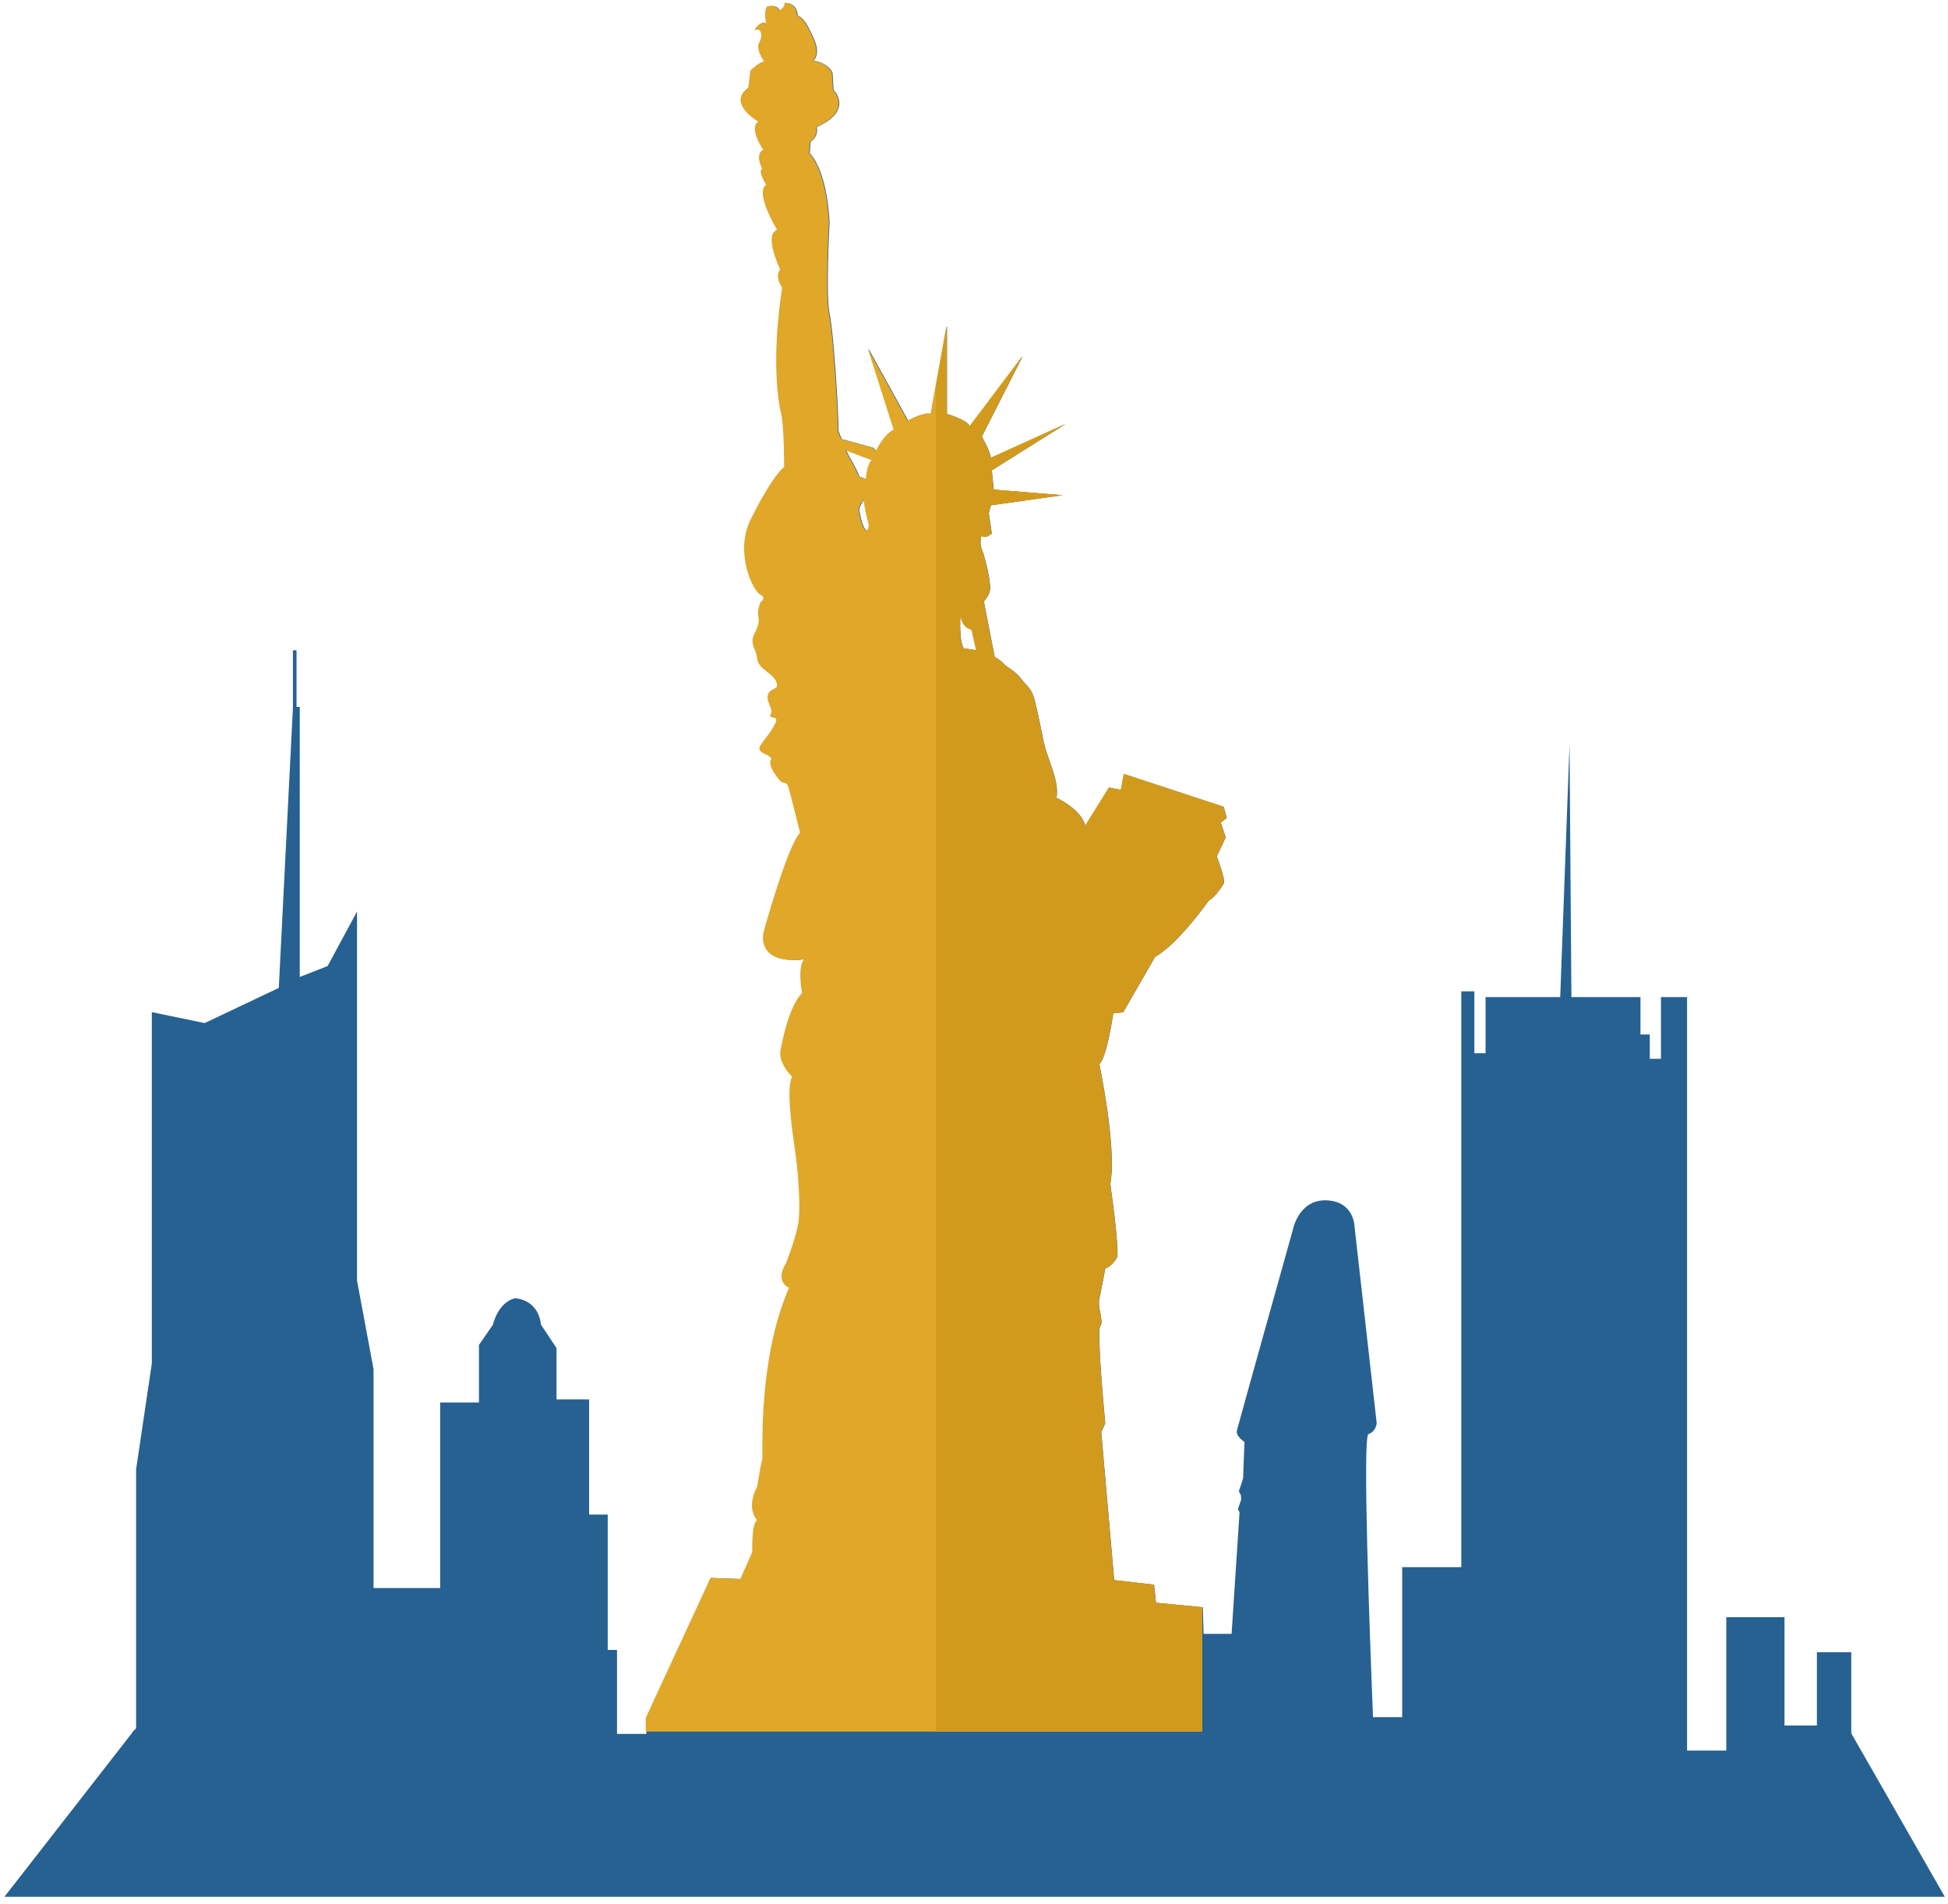 <svg xmlns="http://www.w3.org/2000/svg" width="176" height="172" viewBox="0 0 176 172" fill="none"><path fill-rule="evenodd" clip-rule="evenodd" d="M164.154 149.244H167.26V156.568L175.711 171.334H0.401L11.971 156.484L11.986 156.431L12.296 156.119V132.73L13.717 123.162V91.425L18.49 92.413L25.189 89.238L26.466 63.892V58.741H26.791V63.854H27.084V88.249L29.598 87.266L32.258 82.334V115.677L33.749 123.677V143.446H39.769V126.687H43.273V121.49L44.534 119.663C44.534 119.663 44.958 117.693 46.498 117.272C46.498 117.272 48.6 117.272 48.879 119.663L50.283 121.768V126.407H53.227V136.81H54.907V149.039H55.748V156.621H58.4V155.175L64.25 142.53L66.947 142.63L68.027 140.183C68.027 140.183 67.935 137.533 68.476 137.329C68.476 137.329 67.393 136.309 68.476 134.27L68.747 132.637C68.747 132.637 68.838 132.128 68.927 131.821C68.94 131.777 68.939 131.549 68.938 131.172C68.929 129.001 68.901 121.881 71.351 116.32C71.351 116.32 70.002 115.811 71.084 114.077C71.084 114.077 71.894 112.037 72.162 110.608C72.431 109.181 72.162 106.022 71.98 104.593C71.953 104.379 71.912 104.091 71.864 103.753C71.591 101.837 71.087 98.292 71.623 97.251C71.623 97.251 70.181 95.926 70.632 94.599C70.632 94.599 71.266 90.928 72.524 89.707C72.524 89.707 72.074 87.36 72.703 86.646C72.703 86.646 68.652 87.36 69.014 84.299C69.014 84.299 71.172 76.446 72.343 75.222C72.343 75.222 71.442 71.552 71.266 71.041C71.161 70.747 71.027 70.724 70.88 70.698C70.772 70.68 70.657 70.66 70.541 70.53C70.273 70.225 69.646 69.408 69.646 68.902C69.646 68.648 69.712 68.596 69.746 68.57C69.75 68.566 69.754 68.563 69.757 68.56C69.759 68.558 69.761 68.556 69.762 68.555C69.763 68.553 69.763 68.552 69.763 68.551C69.77 68.533 69.744 68.504 69.646 68.393C69.558 68.294 69.396 68.216 69.229 68.135C68.877 67.965 68.502 67.784 68.747 67.371C68.926 67.064 69.107 66.833 69.288 66.601C69.467 66.372 69.646 66.143 69.824 65.84L69.836 65.82C70.185 65.222 70.36 64.923 70.002 64.822C69.927 64.8 69.863 64.788 69.811 64.778L69.811 64.777L69.811 64.777C69.619 64.74 69.593 64.735 69.732 64.413C69.813 64.23 69.713 63.985 69.603 63.715C69.467 63.384 69.317 63.016 69.467 62.679C69.576 62.426 69.779 62.33 69.953 62.247C70.201 62.129 70.393 62.038 70.181 61.561C70.023 61.199 69.688 60.938 69.356 60.679C68.939 60.353 68.525 60.031 68.476 59.518C68.443 59.181 68.338 58.913 68.24 58.663C68.07 58.231 67.922 57.855 68.208 57.276C68.652 56.358 68.652 56.153 68.564 55.642C68.476 55.133 68.747 54.419 68.747 54.419C68.747 54.419 69.374 54.011 68.747 53.706C68.117 53.399 66.496 50.136 67.757 47.18C67.757 47.18 69.644 43.202 70.903 42.181C70.903 42.181 70.905 38.512 70.633 37.389C70.365 36.267 69.732 32.495 70.725 25.965C70.725 25.965 70.003 25.049 70.542 24.335C70.542 24.335 69.014 21.175 70.273 20.766C70.273 20.766 68.208 17.399 69.287 16.685C69.287 16.685 68.477 15.464 68.928 15.26C68.928 15.26 68.208 13.933 69.014 13.528C69.014 13.528 67.666 11.588 68.565 10.979C68.565 10.979 65.689 9.342 67.666 7.918L67.845 6.388C67.845 6.388 68.653 5.571 69.104 5.571C69.104 5.571 68.293 4.449 68.653 3.837C69.014 3.226 68.838 2.41 68.208 2.717C68.208 2.717 68.838 1.693 69.286 2.204C69.286 2.204 69.014 0.981 69.374 0.578C69.374 0.578 70.273 0.37 70.454 0.981C70.454 0.981 71.084 0.578 70.905 0.268C70.905 0.268 71.98 0.166 72.075 1.39C72.075 1.39 72.615 1.593 73.062 2.512C73.099 2.588 73.138 2.665 73.177 2.744L73.179 2.747L73.18 2.749C73.623 3.631 74.172 4.723 73.513 5.471C73.513 5.471 74.863 5.674 75.221 6.591L75.312 8.119C75.312 8.119 77.199 9.957 73.779 11.49C73.779 11.49 74.053 12.199 73.24 12.811L73.156 13.831C73.156 13.831 74.682 15.158 74.951 20.052C74.951 20.052 74.594 26.682 74.951 28.311C75.312 29.945 75.759 36.98 75.759 38.92C75.759 38.92 75.877 39.242 76.042 39.656L78.91 40.446L79.179 40.754C79.179 40.754 79.897 39.223 80.796 38.816L78.459 31.474L82.06 37.998C82.06 37.998 83.498 37.182 84.127 37.389L85.561 29.438V37.389C85.561 37.389 87.36 37.9 87.633 38.511L92.4 32.188L88.714 39.431C88.714 39.431 89.522 40.858 89.522 41.366L96.269 38.309L89.612 42.488L89.789 44.224L95.996 44.733L89.522 45.649L89.343 46.363L89.612 48.197C89.612 48.197 88.892 48.814 88.714 48.303C88.714 48.303 88.441 49.016 88.714 49.626C88.982 50.237 89.612 52.788 89.432 53.4C89.249 54.011 88.892 54.317 88.892 54.317L89.873 59.337C90.234 59.535 90.577 59.797 90.87 60.13C90.87 60.13 91.861 60.745 92.219 61.251C92.355 61.444 92.504 61.608 92.651 61.77L92.651 61.77L92.651 61.77L92.651 61.77C92.894 62.037 93.131 62.298 93.299 62.68C93.515 63.173 93.792 64.529 94.081 65.945C94.151 66.284 94.221 66.627 94.291 66.963C94.418 67.576 94.635 68.19 94.85 68.799C95.243 69.91 95.631 71.007 95.456 72.061C95.456 72.061 97.707 73.082 98.064 74.611L100.225 71.143L101.305 71.348L101.574 69.919L110.567 72.877L110.836 73.897L110.298 74.304L110.748 75.631L109.937 77.363C109.937 77.363 110.748 79.407 110.567 79.813C110.567 79.813 109.849 81.034 109.22 81.341C109.22 81.341 106.518 85.215 104.362 86.44L101.484 91.438L100.583 91.539C100.583 91.539 100.046 95.415 99.328 96.13C99.328 96.13 100.943 103.777 100.314 106.939C100.314 106.939 101.122 112.445 100.943 113.57C100.943 113.57 100.492 114.383 99.863 114.586C99.863 114.586 99.502 116.526 99.327 117.338C99.242 117.719 99.334 118.19 99.419 118.625C99.516 119.12 99.604 119.568 99.412 119.787C99.057 120.195 99.863 128.555 99.863 128.555L99.502 129.371L100.671 142.731L104.271 143.14L104.449 144.77L108.678 145.181L108.743 147.587H111.273L111.993 136.581L111.838 136.341L112.139 135.46L112.112 135.053L111.929 134.713L112.311 133.552L112.438 130.248C112.438 130.248 111.628 129.748 111.758 129.196C111.891 128.642 116.787 111.162 116.787 111.162C116.787 111.162 117.282 108.349 119.817 108.427C122.348 108.503 122.378 110.77 122.378 110.77L124.384 128.564C124.384 128.564 124.318 129.313 123.638 129.54C123.087 129.718 123.766 148.062 124.05 155.112H126.686V141.562H132.027V89.555H133.209V95.134H134.221V90.064H140.964L141.805 67.244L141.976 90.064H148.215V93.445H149.055V95.643H150.066V90.064H152.426V158.126H155.969V146.08H161.228V155.867H164.154V149.244ZM77.65 46.159C77.74 46.77 78.008 47.788 78.279 47.894C78.549 47.995 78.549 47.38 78.549 47.38C78.549 47.38 78.135 45.982 78.091 45.036C78.065 45.157 77.985 45.28 77.9 45.413C77.76 45.631 77.605 45.872 77.65 46.159ZM77.638 43.033L78.279 43.303C78.279 43.303 78.366 41.876 78.821 41.567L76.462 40.677C76.565 40.909 76.665 41.119 76.749 41.262C77.02 41.724 77.447 42.472 77.638 43.033ZM86.816 54.914C86.776 55.413 86.607 57.866 87.096 58.597C87.096 58.597 87.58 58.597 88.24 58.737L87.811 56.866C87.811 56.866 86.677 56.765 86.816 54.914Z" fill="#266192"></path><path fill-rule="evenodd" clip-rule="evenodd" d="M108.59 145.178V156.415H58.341V155.175L64.191 142.53L66.889 142.63L67.968 140.183C67.968 140.183 67.877 137.533 68.418 137.329C68.418 137.329 67.334 136.309 68.418 134.27L68.688 132.637C68.688 132.637 68.779 132.128 68.869 131.821C68.882 131.777 68.881 131.549 68.879 131.172C68.871 129.001 68.843 121.881 71.292 116.32C71.292 116.32 69.944 115.811 71.025 114.077C71.025 114.077 71.835 112.037 72.104 110.608C72.372 109.181 72.104 106.022 71.921 104.593C71.894 104.379 71.853 104.091 71.805 103.753C71.533 101.837 71.029 98.292 71.564 97.251C71.564 97.251 70.123 95.926 70.574 94.599C70.574 94.599 71.208 90.928 72.465 89.707C72.465 89.707 72.016 87.36 72.644 86.646C72.644 86.646 68.594 87.36 68.955 84.299C68.955 84.299 71.113 76.446 72.284 75.222C72.284 75.222 71.384 71.552 71.208 71.041C71.103 70.747 70.968 70.724 70.821 70.698C70.713 70.68 70.598 70.66 70.483 70.53C70.214 70.225 69.587 69.408 69.587 68.902C69.587 68.648 69.654 68.596 69.687 68.57L69.694 68.564L69.698 68.561C69.701 68.558 69.704 68.555 69.705 68.551C69.711 68.533 69.685 68.504 69.587 68.393C69.499 68.294 69.338 68.216 69.17 68.135C68.819 67.965 68.444 67.784 68.688 67.371C68.867 67.064 69.048 66.833 69.229 66.601C69.408 66.372 69.588 66.143 69.766 65.84L69.777 65.82C70.126 65.222 70.301 64.923 69.944 64.822C69.868 64.8 69.804 64.788 69.753 64.778L69.752 64.777L69.752 64.777C69.561 64.74 69.534 64.735 69.673 64.413C69.754 64.23 69.654 63.985 69.544 63.715C69.409 63.384 69.258 63.016 69.408 62.679C69.518 62.426 69.72 62.33 69.895 62.247C70.142 62.129 70.334 62.038 70.123 61.561C69.965 61.199 69.63 60.938 69.298 60.679C68.88 60.353 68.467 60.031 68.418 59.518C68.385 59.181 68.279 58.913 68.181 58.663C68.011 58.231 67.863 57.855 68.149 57.276C68.594 56.358 68.594 56.153 68.506 55.642C68.418 55.133 68.689 54.419 68.689 54.419C68.689 54.419 69.315 54.011 68.689 53.706C68.058 53.399 66.438 50.136 67.698 47.18C67.698 47.18 69.586 43.202 70.845 42.181C70.845 42.181 70.847 38.512 70.575 37.389C70.306 36.267 69.674 32.495 70.666 25.965C70.666 25.965 69.944 25.049 70.484 24.335C70.484 24.335 68.956 21.175 70.215 20.766C70.215 20.766 68.15 17.399 69.228 16.685C69.228 16.685 68.418 15.464 68.87 15.26C68.87 15.26 68.15 13.933 68.956 13.528C68.956 13.528 67.608 11.588 68.506 10.979C68.506 10.979 65.63 9.342 67.608 7.918L67.786 6.388C67.786 6.388 68.594 5.571 69.046 5.571C69.046 5.571 68.234 4.449 68.594 3.837C68.955 3.226 68.78 2.41 68.149 2.717C68.149 2.717 68.779 1.693 69.228 2.204C69.228 2.204 68.955 0.981 69.315 0.578C69.315 0.578 70.215 0.37 70.395 0.981C70.395 0.981 71.025 0.578 70.847 0.268C70.847 0.268 71.921 0.166 72.016 1.39C72.016 1.39 72.556 1.593 73.003 2.512C73.04 2.588 73.079 2.665 73.119 2.744L73.12 2.747L73.121 2.749L73.121 2.749C73.565 3.631 74.114 4.723 73.454 5.471C73.454 5.471 74.804 5.674 75.163 6.591L75.254 8.119C75.254 8.119 77.141 9.957 73.721 11.49C73.721 11.49 73.994 12.199 73.181 12.811L73.097 13.831C73.097 13.831 74.623 15.158 74.892 20.052C74.892 20.052 74.535 26.682 74.892 28.311C75.253 29.945 75.701 36.98 75.701 38.92C75.701 38.92 75.819 39.242 75.984 39.656L78.852 40.446L79.12 40.754C79.12 40.754 79.838 39.223 80.737 38.816L78.4 31.474L82.001 37.998C82.001 37.998 83.439 37.182 84.068 37.389L85.502 29.438V37.389C85.502 37.389 87.302 37.9 87.574 38.511L92.341 32.188L88.656 39.431C88.656 39.431 89.464 40.858 89.464 41.366L96.211 38.309L89.553 42.488L89.73 44.224L95.937 44.733L89.463 45.649L89.284 46.363L89.553 48.197C89.553 48.197 88.833 48.814 88.656 48.303C88.656 48.303 88.382 49.016 88.656 49.626C88.924 50.237 89.553 52.788 89.373 53.4C89.191 54.011 88.833 54.317 88.833 54.317L89.814 59.337C90.175 59.535 90.519 59.797 90.811 60.13C90.811 60.13 91.802 60.745 92.161 61.251C92.296 61.444 92.445 61.608 92.593 61.77L92.593 61.77L92.593 61.77L92.593 61.77C92.835 62.037 93.073 62.298 93.24 62.68C93.457 63.173 93.734 64.529 94.023 65.945C94.092 66.284 94.162 66.627 94.232 66.963C94.359 67.576 94.576 68.19 94.792 68.799C95.185 69.91 95.573 71.007 95.398 72.061C95.398 72.061 97.648 73.082 98.005 74.611L100.167 71.143L101.246 71.348L101.515 69.919L110.508 72.877L110.777 73.897L110.24 74.304L110.689 75.631L109.879 77.363C109.879 77.363 110.689 79.407 110.508 79.813C110.508 79.813 109.79 81.034 109.161 81.341C109.161 81.341 106.459 85.215 104.303 86.44L101.425 91.438L100.525 91.539C100.525 91.539 99.987 95.415 99.269 96.13C99.269 96.13 100.885 103.777 100.256 106.939C100.256 106.939 101.064 112.445 100.885 113.57C100.885 113.57 100.433 114.383 99.805 114.586C99.805 114.586 99.443 116.526 99.269 117.338C99.183 117.719 99.276 118.19 99.361 118.625C99.458 119.12 99.546 119.568 99.353 119.787C98.998 120.195 99.805 128.555 99.805 128.555L99.443 129.371L100.612 142.731L104.212 143.14L104.391 144.77L108.59 145.178ZM77.591 46.159C77.681 46.77 77.95 47.788 78.221 47.894C78.49 47.995 78.49 47.38 78.49 47.38C78.49 47.38 78.077 45.982 78.032 45.036C78.006 45.157 77.927 45.28 77.842 45.413C77.701 45.631 77.546 45.872 77.591 46.159ZM77.579 43.033L78.221 43.303C78.221 43.303 78.308 41.876 78.763 41.567L76.403 40.677C76.506 40.909 76.606 41.119 76.691 41.262C76.961 41.724 77.389 42.472 77.579 43.033ZM86.758 54.914C86.718 55.413 86.548 57.866 87.038 58.597C87.038 58.597 87.522 58.597 88.181 58.737L87.752 56.866C87.752 56.866 86.619 56.765 86.758 54.914Z" fill="#E0A728"></path><path fill-rule="evenodd" clip-rule="evenodd" d="M84.559 156.415V34.874L85.54 29.438V37.389C85.54 37.389 87.339 37.9 87.612 38.511L92.379 32.188L88.693 39.431C88.693 39.431 89.501 40.858 89.501 41.366L96.248 38.309L89.591 42.488L89.768 44.224L95.975 44.733L89.501 45.649L89.322 46.363L89.591 48.197C89.591 48.197 88.871 48.814 88.693 48.303C88.693 48.303 88.42 49.016 88.693 49.626C88.962 50.237 89.591 52.788 89.411 53.4C89.228 54.011 88.871 54.318 88.871 54.318L89.852 59.337C90.213 59.535 90.556 59.797 90.849 60.13C90.849 60.13 91.84 60.745 92.198 61.251C92.334 61.444 92.483 61.608 92.63 61.77L92.63 61.77L92.63 61.77L92.631 61.77C92.873 62.037 93.111 62.298 93.278 62.68C93.494 63.173 93.771 64.529 94.061 65.945C94.13 66.284 94.2 66.627 94.27 66.963C94.397 67.576 94.614 68.19 94.829 68.799C95.222 69.91 95.61 71.007 95.436 72.061C95.436 72.061 97.686 73.082 98.043 74.611L100.205 71.143L101.284 71.348L101.553 69.919L110.546 72.877L110.815 73.897L110.277 74.304L110.727 75.631L109.916 77.363C109.916 77.363 110.727 79.407 110.546 79.813C110.546 79.813 109.828 81.034 109.199 81.341C109.199 81.341 106.497 85.215 104.341 86.44L101.463 91.438L100.562 91.539C100.562 91.539 100.025 95.415 99.307 96.13C99.307 96.13 100.922 103.777 100.294 106.939C100.294 106.939 101.101 112.445 100.923 113.57C100.923 113.57 100.471 114.383 99.842 114.586C99.842 114.586 99.481 116.526 99.306 117.338C99.221 117.719 99.313 118.19 99.399 118.625C99.496 119.12 99.583 119.568 99.391 119.787C99.036 120.195 99.842 128.555 99.842 128.555L99.481 129.371L100.65 142.732L104.25 143.14L104.429 144.77L108.627 145.178V156.415L84.559 156.415ZM87.075 58.597C86.586 57.866 86.755 55.413 86.796 54.914C86.656 56.765 87.79 56.866 87.79 56.866L88.219 58.737C87.559 58.597 87.075 58.597 87.075 58.597Z" fill="#D29A1D"></path></svg>